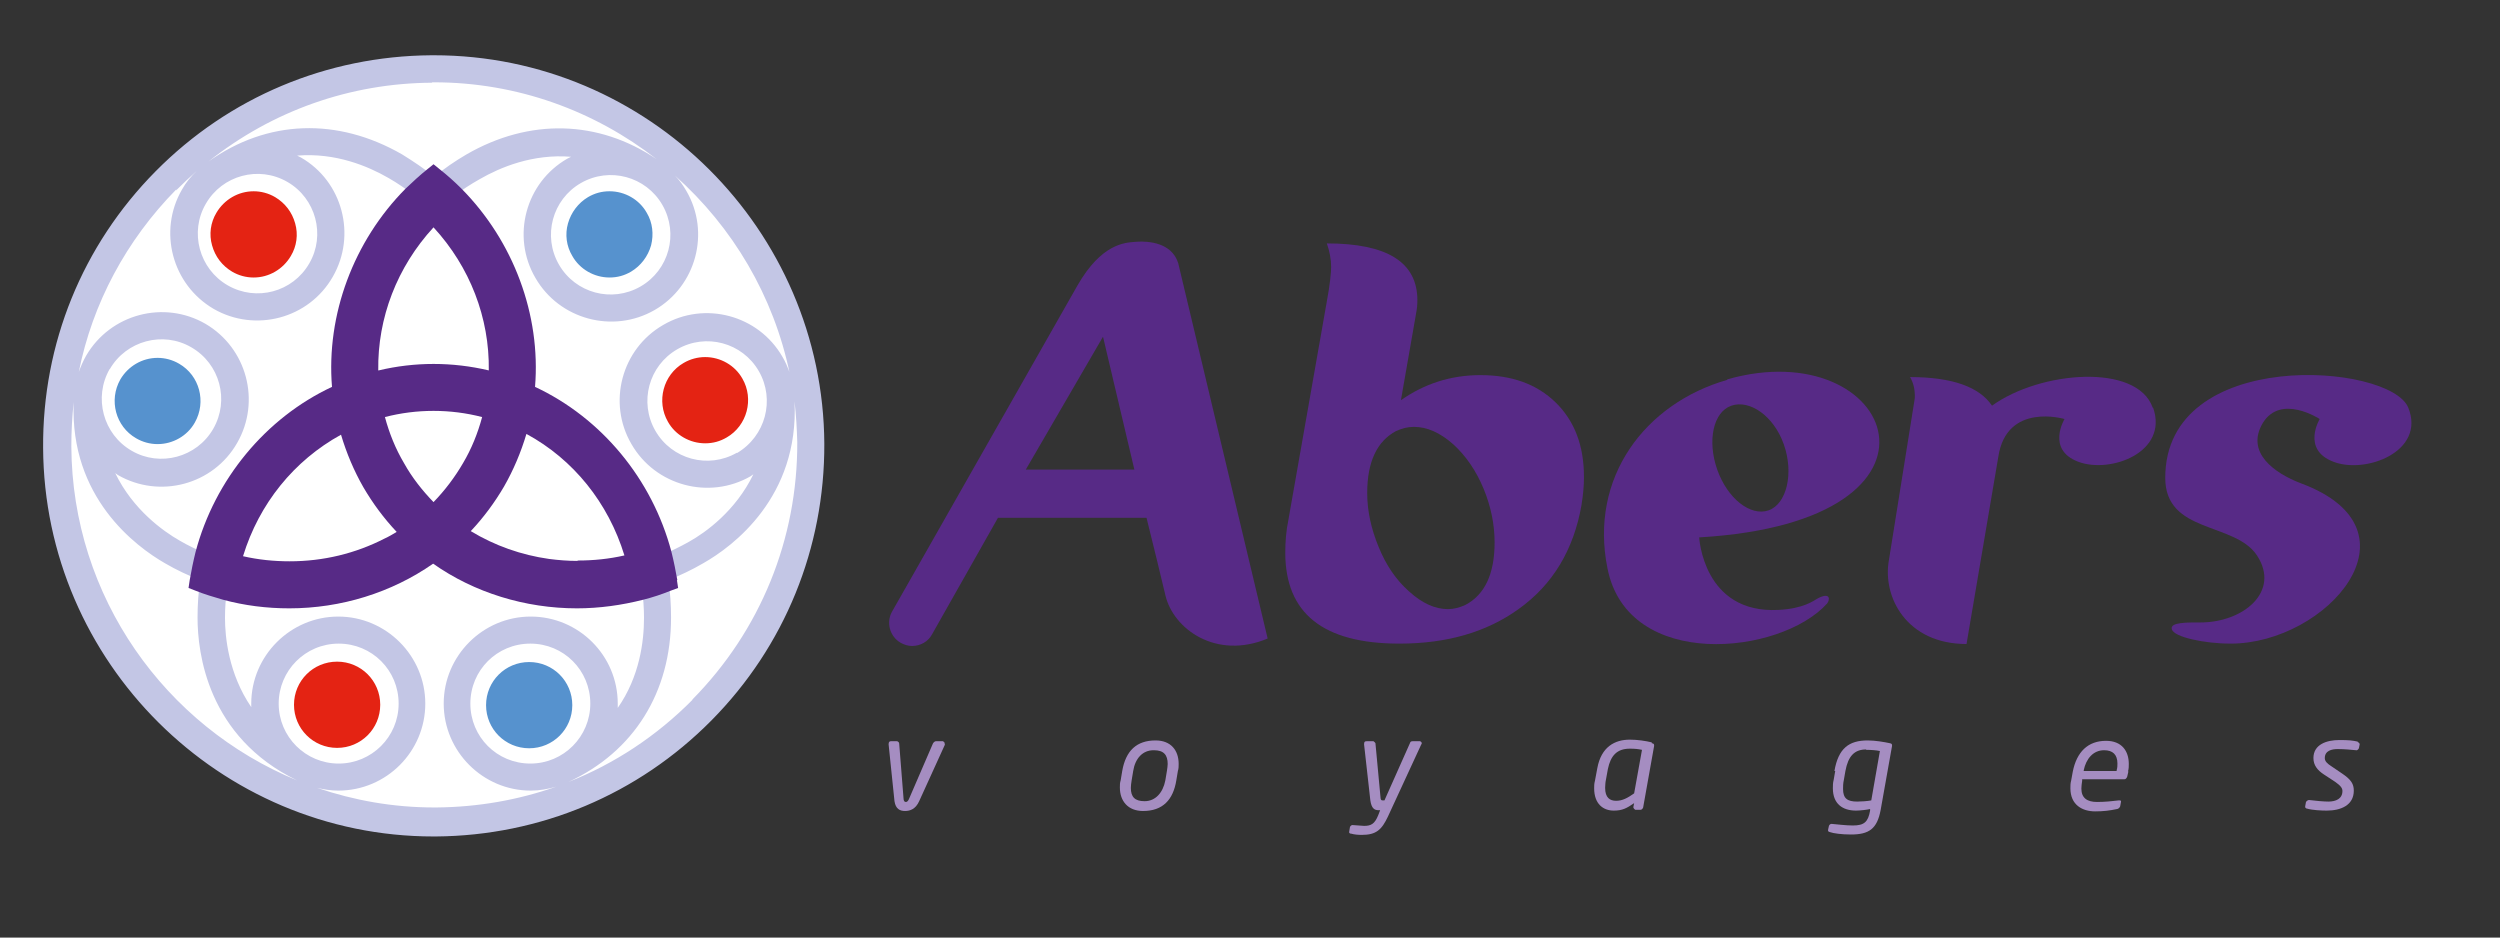 <?xml version="1.0" encoding="UTF-8"?>
<svg id="Calque_1" data-name="Calque 1" xmlns="http://www.w3.org/2000/svg" xmlns:xlink="http://www.w3.org/1999/xlink" viewBox="0 0 63.78 23.92">
  <rect x="0" y="0" width="63.78" height="23.92" fill="#333333" stroke="none"/>
  <defs>
    <clipPath id="clippath">
      <rect x="0" y="0" width="63.78" height="23.92" style="fill: none;"/>
    </clipPath>
  </defs>
  <g style="clip-path: url(#clippath);">
    <path d="M20.66,11.39c0,5.28-4.28,9.56-9.56,9.56S1.53,16.67,1.53,11.39,5.81,1.82,11.09,1.82s9.56,4.28,9.56,9.56" style="fill: #fff;"/>
    <path d="M16.86,5.95c0,.7-.56,1.28-1.27,1.28-.7,0-1.28-.56-1.28-1.27,0-.7,.56-1.28,1.27-1.28,.7,0,1.28,.56,1.28,1.27" style="fill: #5692ce;"/>
    <path d="M7.83,5.95c0,.7-.56,1.28-1.27,1.28-.7,0-1.28-.56-1.28-1.27,0-.7,.56-1.28,1.27-1.28,.7,0,1.28,.56,1.28,1.27" style="fill: #e42313;"/>
    <path d="M19.3,10.2c0,.7-.56,1.28-1.27,1.28-.7,0-1.28-.56-1.28-1.27,0-.7,.56-1.28,1.27-1.28,.7,0,1.28,.56,1.28,1.27" style="fill: #e42313;"/>
    <path d="M9.87,17.97c0,.7-.56,1.28-1.27,1.28-.7,0-1.28-.56-1.28-1.27,0-.7,.56-1.28,1.27-1.28,.7,0,1.28,.56,1.28,1.27" style="fill: #e42313;"/>
    <path d="M5.36,10.2c0,.7-.56,1.28-1.27,1.28-.7,0-1.28-.56-1.28-1.27,0-.7,.56-1.28,1.27-1.28,.7,0,1.28,.56,1.28,1.27" style="fill: #5692ce;"/>
    <path d="M14.78,17.97c0,.7-.56,1.28-1.27,1.28-.7,0-1.28-.56-1.28-1.27,0-.7,.56-1.28,1.27-1.28,.7,0,1.28,.56,1.28,1.27" style="fill: #5692ce;"/>
    <path d="M20.67,9.96l-.04-.41h-.03c-.06-.23-.15-.46-.27-.67-.47-.82-1.35-1.33-2.3-1.33-.12,0-.23,0-.35,.02,.63-.83,.75-1.99,.19-2.95-.11-.2-.25-.38-.42-.54l.02-.03-.37-.27c-.86-.62-1.85-.95-2.85-.95-.89,0-1.76,.24-2.59,.73-.21,.12-.42,.26-.61,.4-.19-.14-.4-.27-.61-.4-.84-.48-1.71-.73-2.59-.73-1,0-1.99,.33-2.85,.95l-.37,.27,.02,.03c-.16,.16-.3,.34-.42,.54-.55,.96-.44,2.12,.2,2.95-.11-.02-.23-.02-.35-.02-.95,0-1.83,.51-2.3,1.33-.12,.21-.21,.44-.27,.67h-.03s-.04,.41-.04,.41c-.28,2.87,1.68,4.33,2.53,4.82,.21,.12,.43,.23,.65,.33-.02,.23-.04,.46-.04,.69,0,.98,.28,3.41,2.91,4.6l.39,.17v-.03c.24,.07,.48,.1,.72,.1,1.1,0,2.05-.68,2.45-1.64,.4,.96,1.35,1.64,2.45,1.64,.24,0,.47-.03,.69-.09v.03s.41-.18,.41-.18c1.85-.83,2.91-2.51,2.91-4.6,0-.23-.01-.46-.03-.69,.22-.1,.43-.2,.64-.32,.85-.49,2.81-1.95,2.53-4.82m-4.69,5.83c0,.27-.03,.6-.11,.96-.23-.44-.58-.81-1.01-1.06,.38,0,.75-.04,1.12-.11,0,.07,0,.14,0,.21m-2.46,1.09c.61,0,1.1,.49,1.1,1.1s-.49,1.1-1.1,1.1-1.1-.49-1.1-1.1,.49-1.1,1.1-1.1m-4.9,2.19c-.61,0-1.1-.49-1.1-1.1s.49-1.1,1.1-1.1,1.1,.49,1.1,1.1-.49,1.1-1.1,1.1m-2.35-2.34c-.1-.38-.12-.72-.12-.95,0-.07,0-.14,0-.21,.37,.07,.74,.11,1.12,.11-.42,.25-.77,.61-1.01,1.05m2.84-11.47c-.07-.26-.18-.51-.32-.73,.35,.1,.66,.25,.88,.38,.07,.04,.15,.09,.21,.13-.26,.3-.49,.63-.69,.97,0-.25-.02-.5-.09-.75m9.87,4.39c.3,.52,.12,1.2-.4,1.5-.17,.1-.35,.15-.55,.15-.39,0-.76-.21-.95-.55-.3-.52-.12-1.2,.4-1.5,.17-.1,.36-.15,.55-.15,.39,0,.76,.21,.95,.55m-4.25,4.49c-.87,0-1.71-.22-2.44-.63,.27-.31,.51-.64,.72-1,.22-.37,.39-.76,.52-1.16,.99,.6,1.76,1.55,2.16,2.69-.32,.06-.64,.09-.96,.09Zm-2.44-4.91c-.4-.08-.81-.12-1.23-.12s-.83,.04-1.23,.12c.03-1.14,.46-2.26,1.23-3.16,.77,.9,1.2,2.02,1.23,3.16m-3.69,2.13c.13,.4,.3,.78,.52,1.16,.21,.36,.45,.69,.72,1-.73,.4-1.57,.63-2.44,.63-.32,0-.64-.03-.95-.09,.4-1.14,1.17-2.09,2.16-2.69m1.87,.38c-.18-.31-.32-.63-.42-.96,.33-.07,.67-.11,1.02-.11s.69,.04,1.02,.11c-.1,.33-.24,.65-.42,.96-.17,.29-.37,.57-.6,.81-.23-.25-.43-.52-.6-.81m6.17-5.5c-.08,.28-.26,.52-.51,.67-.17,.1-.35,.15-.55,.15-.39,0-.76-.21-.95-.55-.15-.25-.19-.55-.11-.83,.08-.28,.26-.52,.51-.67,.17-.1,.35-.15,.55-.15,.39,0,.76,.21,.95,.55,.15,.25,.18,.55,.11,.83m-1.05,2.37c.12,0,.23,0,.34-.02-.21,.27-.37,.59-.46,.93-.12,.46-.12,.94,0,1.39-.48-.46-1.03-.86-1.64-1.15,.04-.67-.03-1.33-.19-1.98,.5,.52,1.19,.83,1.93,.83m-2.57-3.34c-.07,.25-.09,.5-.09,.75-.2-.34-.43-.66-.69-.97,.07-.04,.14-.09,.21-.13,.23-.13,.53-.28,.88-.38-.14,.22-.25,.47-.32,.73m-4.73,4.49c-.6,.3-1.15,.69-1.64,1.15,.13-.45,.13-.93,0-1.39-.09-.34-.25-.66-.46-.93,.11,.01,.23,.02,.34,.02,.74,0,1.44-.31,1.93-.83-.16,.65-.23,1.31-.19,1.98m-.79-3.25c-.2,.34-.56,.55-.95,.55-.19,0-.38-.05-.55-.15-.25-.15-.43-.38-.51-.67-.08-.28-.04-.58,.11-.83,.2-.34,.56-.55,.95-.55,.19,0,.38,.05,.55,.15,.25,.15,.43,.38,.51,.67,.08,.28,.04,.58-.11,.83m-2.45,4.25c-.19,.34-.56,.55-.95,.55-.19,0-.38-.05-.55-.15-.52-.3-.7-.97-.4-1.5,.2-.34,.56-.55,.95-.55,.19,0,.38,.05,.55,.15,.52,.3,.7,.97,.4,1.5m.4,1.73c-.19,.34-.35,.69-.47,1.06-.07-.04-.14-.07-.21-.11-.2-.11-.48-.3-.76-.58,.52,.02,1.02-.12,1.45-.37m11.24,0c.43,.25,.93,.39,1.44,.37-.28,.27-.57,.46-.76,.58-.07,.04-.14,.07-.21,.11-.13-.37-.29-.72-.47-1.06m-7.39,2.93c.63-.19,1.23-.47,1.77-.83,.54,.36,1.14,.64,1.77,.83-.8,.21-1.46,.79-1.77,1.55-.31-.76-.97-1.34-1.77-1.55" style="fill: #fff;"/>
    <path d="M11.06,1.41h-.06c-2.66,.02-5.16,1.07-7.03,2.96S1.08,8.77,1.1,11.43c.03,5.46,4.5,9.91,9.96,9.91h.06c2.66-.02,5.16-1.07,7.03-2.96,1.87-1.89,2.89-4.4,2.88-7.06-.03-5.46-4.5-9.91-9.96-9.91m9.08,8.11c-.05-.14-.11-.29-.19-.42-.61-1.06-1.98-1.43-3.04-.81-1.06,.61-1.43,1.98-.81,3.04,.61,1.06,1.98,1.43,3.04,.82l.07-.05c-.45,.93-1.21,1.48-1.64,1.72-.23,.13-.46,.24-.69,.34-.49-1.87-1.8-3.39-3.51-4.12,.2-1.82-.45-3.68-1.79-5.04,.2-.16,.42-.3,.65-.43,.52-.3,1.35-.65,2.33-.57-.03,.02-.07,.03-.1,.05-1.06,.61-1.43,1.98-.81,3.04,.61,1.06,1.98,1.43,3.04,.82,1.06-.61,1.43-1.98,.81-3.04-.08-.14-.18-.28-.29-.39,1.47,1.31,2.52,3.07,2.93,5.06m-1.35,2.01c-.73,.42-1.66,.17-2.08-.56-.42-.73-.17-1.66,.56-2.08,.73-.42,1.66-.17,2.08,.56,.42,.73,.17,1.66-.56,2.09m-9.3,.78c.28,.49,.63,.92,1.02,1.3-1.31,.91-3.01,1.21-4.61,.76,.41-1.62,1.52-2.96,2.97-3.64,.13,.54,.33,1.07,.62,1.57m1.57-6.86c1.17,1.16,1.76,2.76,1.64,4.33-.52-.15-1.07-.24-1.64-.24s-1.12,.08-1.64,.24c-.12-1.57,.47-3.17,1.64-4.33m-.97,6.51c-.27-.47-.46-.97-.57-1.48,.49-.15,1.01-.24,1.54-.24s1.05,.08,1.54,.24c-.11,.51-.3,1.01-.57,1.48-.27,.46-.59,.87-.97,1.21-.37-.34-.7-.75-.97-1.21m2.54,.35c.29-.5,.5-1.03,.63-1.57,1.45,.68,2.55,2.01,2.97,3.64-1.61,.44-3.31,.15-4.62-.76,.39-.38,.74-.81,1.02-1.3m3.7-5.03c-.73,.42-1.66,.17-2.08-.56-.42-.73-.17-1.66,.56-2.08,.73-.42,1.66-.17,2.08,.56,.42,.73,.17,1.66-.56,2.08M11.01,2.1h.06c2.13,0,4.1,.73,5.68,1.96-1.48-1-3.24-1.05-4.85-.12-.29,.17-.57,.36-.82,.57-.26-.21-.53-.39-.82-.57-1.65-.95-3.44-.89-4.94,.18,1.62-1.29,3.61-2,5.71-2.01m-5.78,3.09c.42-.73,1.35-.98,2.08-.56,.73,.42,.98,1.36,.56,2.08-.42,.73-1.35,.98-2.08,.56-.73-.42-.98-1.36-.56-2.08m-.76-.34c.17-.17,.35-.34,.53-.5-.15,.14-.28,.3-.38,.48-.61,1.06-.25,2.42,.81,3.04,1.06,.61,2.43,.25,3.04-.82,.61-1.06,.25-2.43-.81-3.04-.03-.02-.07-.03-.1-.05,.98-.08,1.81,.27,2.33,.57,.23,.13,.44,.28,.65,.43-1.34,1.35-2,3.22-1.79,5.04-1.7,.74-3.01,2.26-3.5,4.12-.23-.1-.47-.21-.69-.34-.42-.24-1.19-.79-1.64-1.72l.07,.05c1.06,.61,2.43,.25,3.04-.82,.61-1.06,.25-2.42-.81-3.04-1.06-.61-2.42-.25-3.04,.81-.08,.14-.14,.28-.19,.42,.35-1.75,1.21-3.36,2.49-4.66m-1.7,4.59c.42-.73,1.36-.98,2.08-.56,.73,.42,.98,1.35,.56,2.08-.42,.73-1.36,.98-2.08,.56-.73-.42-.98-1.36-.56-2.09m-.98,1.98c0-.38,.02-.76,.06-1.13-.1,2.43,1.58,3.68,2.33,4.11,.29,.17,.59,.31,.9,.43-.05,.31-.07,.63-.07,.96,0,.89,.25,3.04,2.54,4.15-3.36-1.38-5.74-4.68-5.76-8.52m5.29,6.56c0-.84,.68-1.53,1.53-1.53s1.53,.68,1.53,1.53-.69,1.53-1.53,1.53-1.53-.68-1.53-1.53m4.03,2.65h-.06c-1.05,0-2.05-.18-2.99-.5,.17,.04,.35,.07,.54,.07,1.23,0,2.22-1,2.22-2.22s-1-2.22-2.22-2.22-2.22,1-2.22,2.22v.09c-.58-.85-.67-1.79-.67-2.28,0-.25,.02-.5,.05-.74,1.85,.49,3.81,.12,5.29-.99,1.48,1.1,3.44,1.48,5.3,.99,.03,.24,.05,.49,.05,.74,0,.6-.11,1.5-.67,2.3,0-.04,0-.08,0-.11,0-1.23-1-2.22-2.22-2.22s-2.22,1-2.22,2.22,1,2.22,2.22,2.22c.23,0,.44-.04,.65-.1-.97,.34-1.99,.52-3.05,.53m3.92-2.65c0,.84-.68,1.53-1.53,1.53s-1.53-.68-1.53-1.53,.68-1.53,1.53-1.53,1.53,.68,1.53,1.53m2.61-.1c-.92,.93-2,1.64-3.17,2.1,1.67-.77,2.62-2.29,2.62-4.19,0-.33-.02-.65-.07-.96,.3-.12,.6-.26,.89-.43,.76-.43,2.45-1.69,2.33-4.13,.04,.34,.06,.69,.07,1.04,.01,2.47-.94,4.81-2.68,6.57" style="fill: #c3c6e5;"/>
    <path d="M17.28,14.8c-.04-.23-.09-.48-.15-.72-.49-1.86-1.79-3.42-3.48-4.21,.15-1.84-.55-3.72-1.88-5.06-.18-.18-.36-.34-.55-.49l-.16-.13-.16,.13c-.19,.15-.37,.32-.55,.49-1.33,1.34-2.03,3.22-1.88,5.06-1.69,.79-2.99,2.36-3.48,4.21-.06,.24-.11,.49-.15,.72l-.03,.2,.18,.07c.22,.09,.46,.16,.7,.23,.55,.15,1.12,.22,1.69,.22,1.32,0,2.61-.4,3.67-1.14,1.05,.74,2.35,1.14,3.67,1.14,.57,0,1.14-.08,1.69-.22,.24-.06,.48-.14,.7-.23l.19-.07-.03-.2Zm-9.89-.48c-.4,0-.8-.04-1.19-.13,.41-1.34,1.3-2.44,2.5-3.1,.14,.47,.33,.92,.57,1.34,.24,.41,.52,.79,.85,1.14-.1,.06-.2,.12-.31,.17-.74,.38-1.56,.58-2.42,.58m2.26-4.87c-.02-1.34,.48-2.64,1.41-3.65,.93,1.01,1.43,2.31,1.41,3.65-.93-.22-1.89-.22-2.81,0m.16,1.19c.81-.21,1.67-.21,2.48,0-.11,.41-.27,.81-.49,1.18-.21,.36-.46,.69-.75,.99-.29-.3-.55-.63-.75-.99-.22-.37-.38-.77-.49-1.18m4.91,3.67c-.24,0-.49-.02-.72-.05-.71-.1-1.39-.34-2-.71,.33-.35,.61-.73,.85-1.14,.24-.42,.43-.87,.57-1.34,1.2,.65,2.09,1.76,2.5,3.1-.39,.09-.79,.13-1.19,.13" style="fill: #572a86;"/>
    <path d="M40.35,12.87c-.2,1.16-.74,2.05-1.61,2.67-.82,.59-1.83,.88-3.04,.88-1.94,0-2.91-.77-2.91-2.32,0-.27,.02-.55,.08-.84l.98-5.57c.08-.43,.11-.73,.11-.88,0-.2-.04-.4-.11-.6,1.54,0,2.31,.48,2.31,1.45,0,.11-.01,.22-.03,.32l-.39,2.23c.6-.42,1.27-.64,2.03-.64,.8,0,1.44,.23,1.92,.7,.48,.47,.72,1.1,.72,1.9,0,.22-.02,.45-.06,.69m-2.5-.39c-.19-.46-.45-.84-.78-1.14-.33-.29-.66-.44-1-.44-.16,0-.31,.04-.46,.11-.48,.26-.73,.78-.73,1.58,0,.45,.1,.91,.29,1.37,.19,.47,.45,.85,.78,1.14,.33,.3,.66,.45,.99,.45,.15,0,.3-.04,.45-.11,.49-.26,.74-.79,.74-1.59,0-.45-.09-.91-.28-1.37" style="fill: #572a86;"/>
    <path d="M54.92,10.4c-.4-1.14-2.87-.94-4.1-.05-.32-.48-1.02-.73-2.09-.73,.08,.14,.13,.31,.12,.54,0,.03-.64,3.98-.66,4.13-.17,.94,.45,2.14,1.98,2.14l.81-4.77c.21-1.41,1.69-.97,1.69-.97,0,0-.47,.78,.35,1.09,.82,.31,2.31-.24,1.91-1.38" style="fill: #572a86;"/>
    <path d="M61.44,10.4c.45,1.12-1.09,1.7-1.91,1.38-.82-.31-.35-1.09-.35-1.09,0,0-.99-.65-1.45,.1-.45,.75,.29,1.28,.97,1.54,3.21,1.19,.66,4.09-1.79,4.09-.69,0-1.44-.17-1.5-.36-.07-.19,.4-.18,.73-.18,1.08,0,2.05-.78,1.44-1.71-.57-.86-2.34-.55-2.34-1.98,0-3.36,5.74-2.93,6.2-1.79" style="fill: #572a86;"/>
    <path d="M44.07,9.69c-2.1,.6-3.53,2.49-3.06,4.81,.52,2.63,4.42,2.21,5.6,.9,.08-.09,.1-.32-.26-.12-.07,.04-.34,.25-.98,.28-1.92,.1-2.02-1.85-2.02-1.85,7.01-.41,4.97-5.25,.71-4.03m1.06,3.34c-.46,.16-1.05-.3-1.31-1.04-.26-.74-.1-1.47,.36-1.63,.46-.16,1.08,.25,1.34,.99,.26,.74,.07,1.52-.39,1.68" style="fill: #572a86;"/>
    <path d="M30.06,6.72c-.13-.43-.57-.59-1.1-.55-.27,.02-.86,.05-1.47,1.11l-4.73,8.32c-.16,.28-.06,.64,.22,.8,.09,.05,.19,.08,.29,.08,.21,0,.41-.11,.51-.3l1.68-2.97h3.79c.19,.77,.39,1.58,.48,1.97,.2,.87,1.3,1.66,2.61,1.11l-2.28-9.57Zm-3.89,5.26l1.97-3.39s.72,3.06,.8,3.39h-2.77Z" style="fill: #572a86;"/>
    <path d="M24.11,18.99l-.66,1.45c-.09,.2-.23,.25-.36,.25s-.24-.05-.27-.25l-.15-1.45c0-.06,.02-.08,.06-.08h.16s.05,.02,.05,.06l.11,1.39c0,.08,.03,.1,.06,.1,.03,0,.06-.02,.09-.1l.6-1.39s.03-.06,.08-.06h.18l.04,.04v.04Z" style="fill: #a58dc1;"/>
    <path d="M30.05,19.67l-.04,.24c-.08,.49-.34,.78-.85,.78-.38,0-.59-.25-.59-.6,0-.06,0-.12,.02-.18l.04-.24c.09-.52,.37-.78,.85-.78,.39,0,.59,.25,.59,.6,0,.06,0,.12-.02,.18m-.62-.53c-.28,0-.47,.21-.52,.53l-.04,.24c-.01,.07-.02,.13-.02,.19,0,.23,.1,.34,.35,.34,.28,0,.47-.22,.53-.53l.04-.24c.01-.07,.02-.13,.02-.18,0-.23-.1-.35-.35-.35" style="fill: #a58dc1;"/>
    <path d="M36.26,18.99l-.85,1.84c-.16,.34-.3,.47-.67,.47-.09,0-.2-.01-.26-.03-.04,0-.07-.02-.06-.05l.02-.12s.02-.06,.08-.05c.07,0,.21,.02,.28,.02,.18,0,.27-.05,.36-.27l.05-.13h-.04c-.1,0-.18-.04-.21-.25l-.16-1.43c0-.07,.02-.08,.07-.08h.17s.04,.03,.05,.05l.13,1.39c0,.06,.03,.07,.05,.07h.05s.65-1.46,.65-1.46c.01-.03,.02-.05,.07-.05h.19s.04,.02,.04,.04v.03Z" style="fill: #a58dc1;"/>
    <path d="M42.14,18.96c.06,.01,.06,.03,.06,.07l-.28,1.57s-.02,.06-.07,.06h-.13s-.05-.03-.05-.07l.02-.1c-.19,.13-.3,.19-.52,.19-.27,0-.5-.17-.5-.57,0-.06,0-.12,.02-.19l.06-.32c.1-.55,.45-.73,.83-.73,.19,0,.4,.03,.56,.07m-.56,.16c-.33,0-.49,.18-.56,.52l-.06,.33s-.01,.1-.01,.15c0,.25,.12,.33,.28,.33s.29-.07,.46-.19l.2-1.11c-.09-.02-.18-.03-.31-.03" style="fill: #a58dc1;"/>
    <path d="M46.8,19.67c.1-.58,.37-.78,.85-.78,.19,0,.42,.04,.56,.07,.06,.01,.06,.03,.06,.07l-.29,1.63c-.09,.49-.3,.63-.76,.63-.24,0-.45-.03-.53-.06-.05-.01-.06-.03-.05-.07l.02-.09s.02-.06,.08-.05c.11,.01,.36,.04,.53,.04,.29,0,.39-.09,.44-.38v-.04c-.08,.02-.26,.04-.36,.04-.34,0-.59-.17-.59-.57,0-.06,0-.14,.02-.21l.04-.23Zm.81-.55c-.3,0-.46,.17-.53,.55l-.04,.23c-.02,.09-.02,.16-.02,.23,0,.24,.11,.32,.36,.32,.09,0,.26-.01,.36-.03l.22-1.26c-.09-.02-.22-.03-.35-.03" style="fill: #a58dc1;"/>
    <path d="M54.3,19.68l-.03,.13s-.02,.07-.07,.07h-1.08s0,.04,0,.04c-.01,.07-.02,.14-.02,.2,0,.24,.15,.34,.4,.34,.19,0,.4-.02,.55-.04,.05,0,.07,0,.06,.04l-.02,.11s-.02,.06-.08,.07c-.19,.04-.34,.06-.56,.06-.32,0-.63-.16-.63-.59,0-.06,0-.13,.02-.2l.04-.22c.1-.51,.39-.79,.85-.79,.4,0,.58,.26,.58,.59,0,.06,0,.12-.02,.19m-.61-.54c-.28,0-.46,.22-.52,.51v.02s.84,0,.84,0v-.02c.02-.06,.02-.12,.02-.17,0-.23-.12-.34-.34-.34" style="fill: #a58dc1;"/>
    <path d="M60.15,18.93s.05,.02,.05,.06l-.02,.1s-.03,.06-.07,.05c-.11-.01-.29-.03-.47-.03-.15,0-.33,.04-.33,.23,0,.08,.06,.14,.17,.21l.28,.19c.22,.15,.29,.26,.29,.43,0,.38-.34,.51-.69,.51-.13,0-.36-.01-.5-.05-.03,0-.06-.03-.05-.06l.02-.11s.03-.05,.08-.05c.15,.02,.38,.04,.49,.04,.19,0,.36-.07,.36-.27,0-.07-.04-.13-.18-.23l-.29-.19c-.17-.11-.27-.24-.27-.42,0-.35,.34-.46,.66-.46,.25,0,.33,.01,.47,.04" style="fill: #a58dc1;"/>
  </g>
</svg>